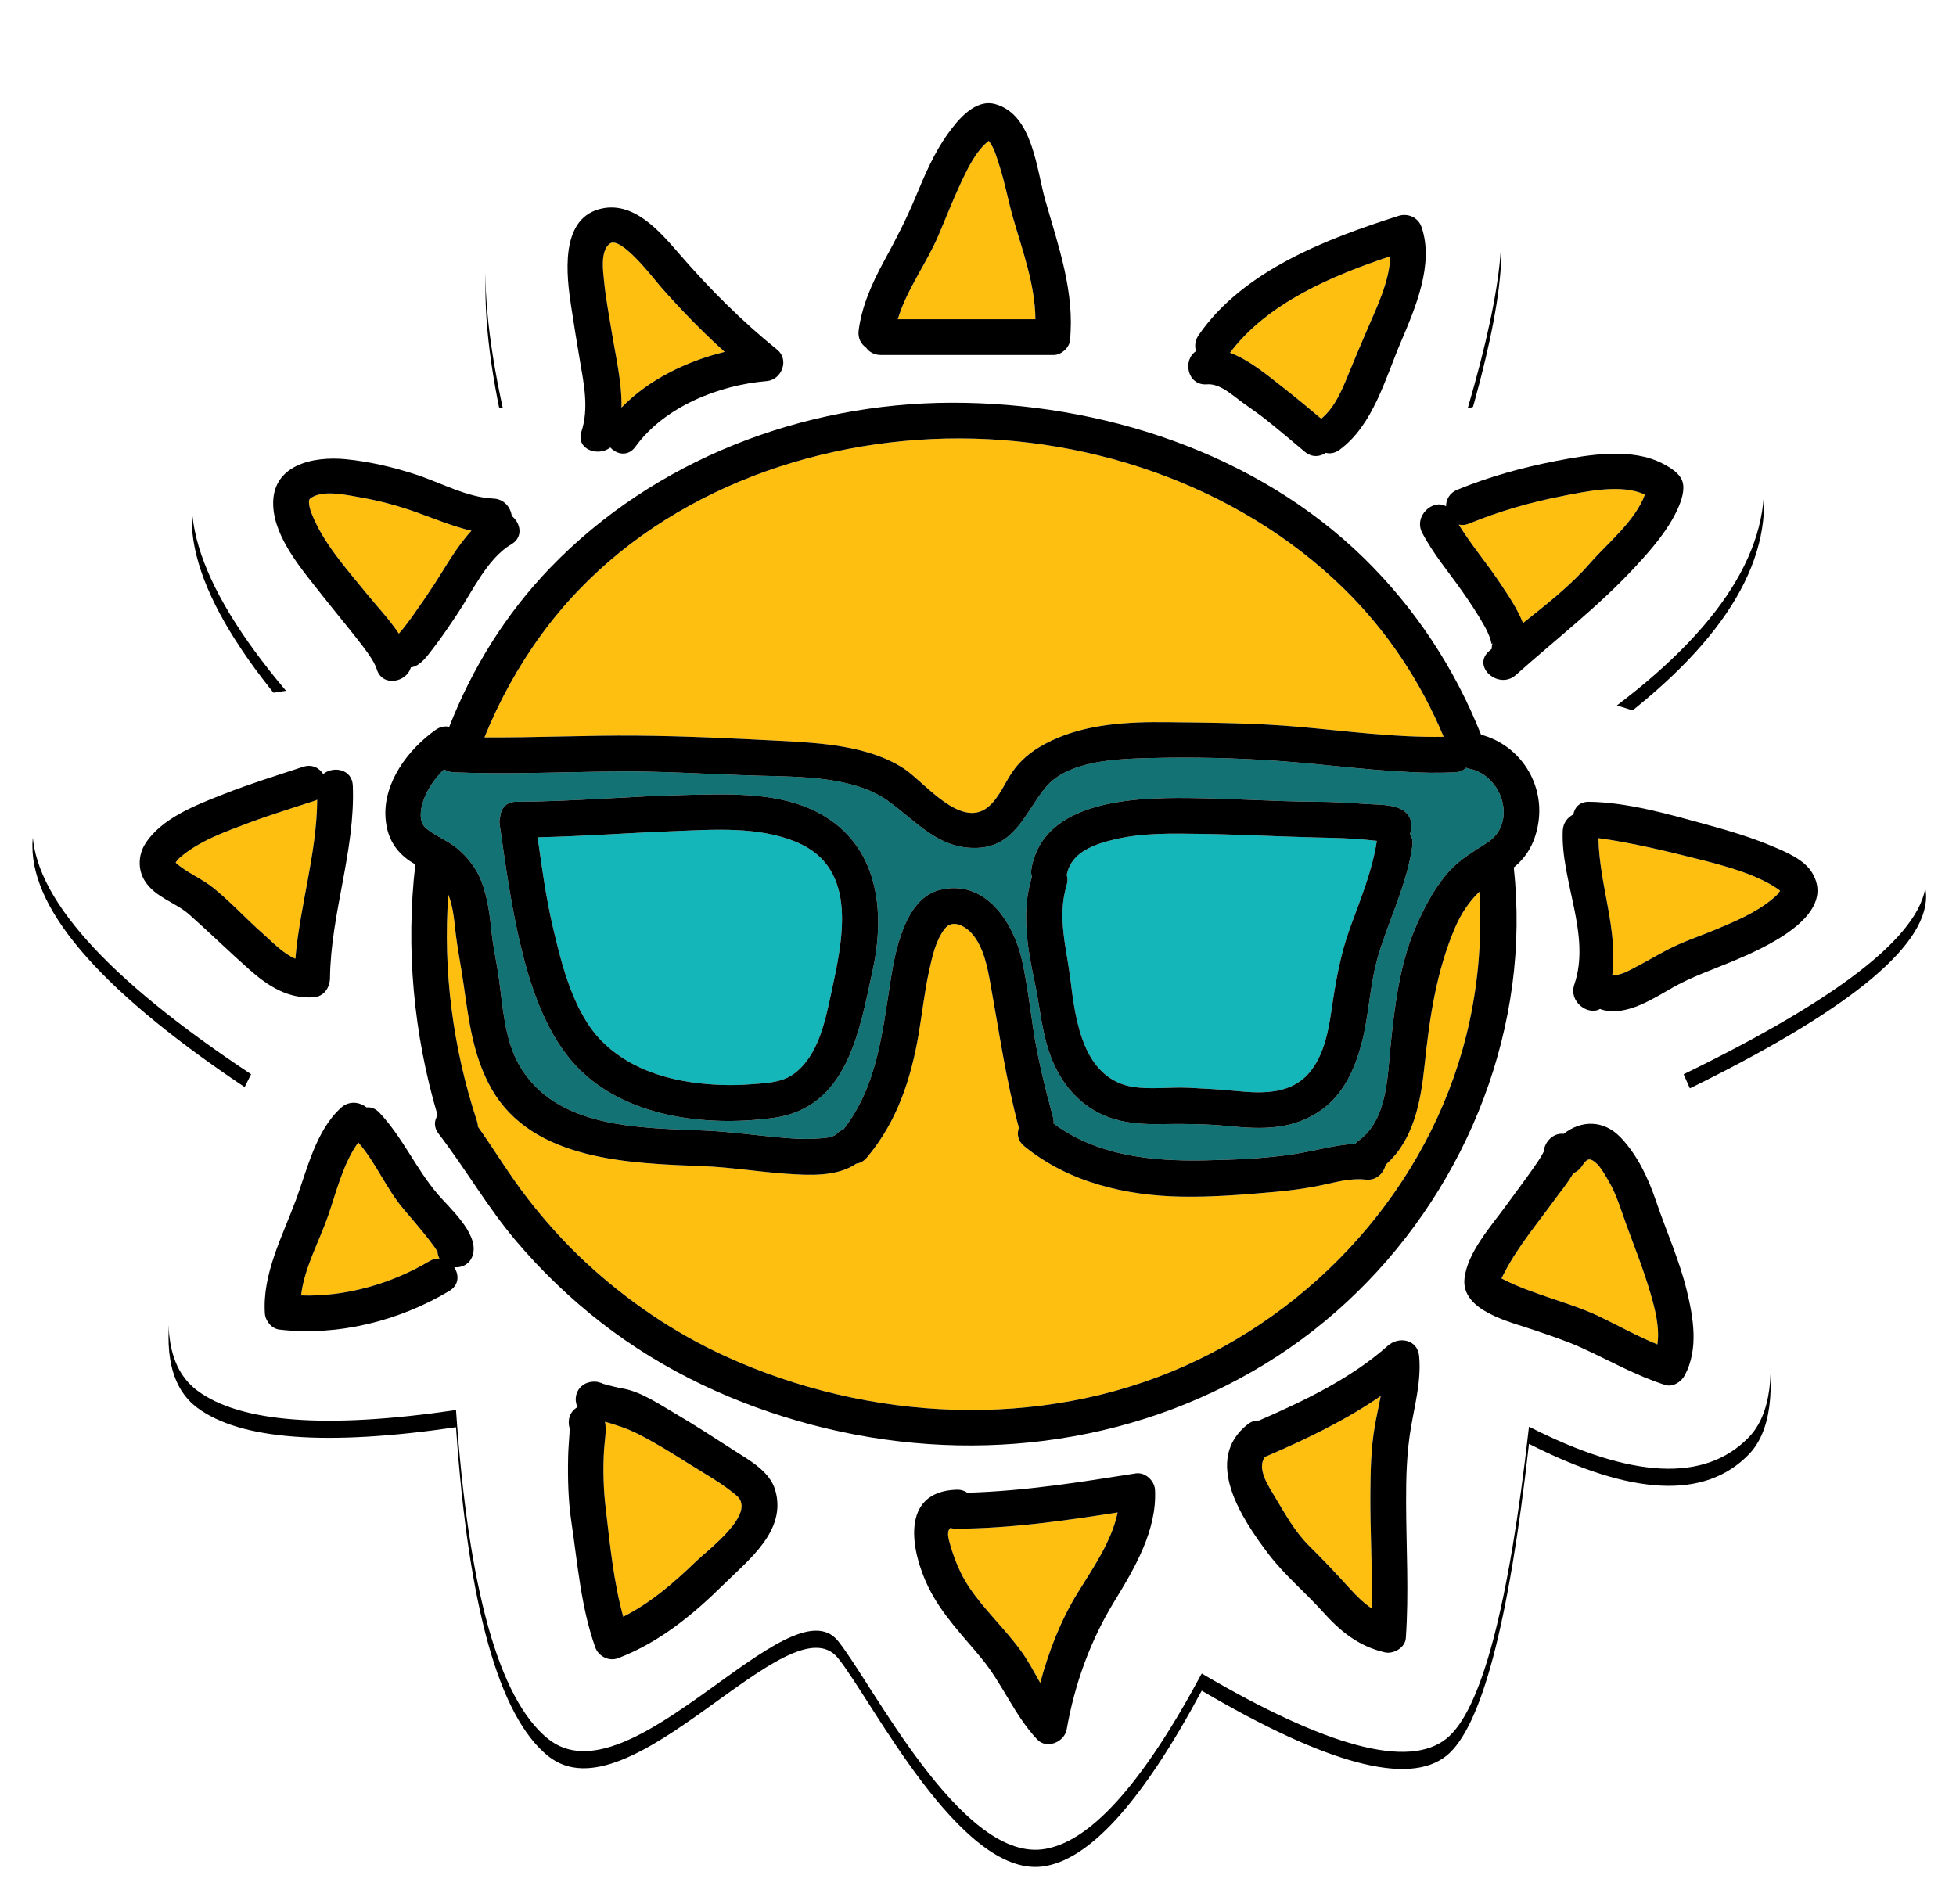 <?xml version="1.0" encoding="UTF-8"?>
<svg width="228px" height="222px" viewBox="0 0 228 222" version="1.1" xmlns="http://www.w3.org/2000/svg" xmlns:xlink="http://www.w3.org/1999/xlink">
    <!-- Generator: Sketch 52.3 (67297) - http://www.bohemiancoding.com/sketch -->
    <title>Group</title>
    <desc>Created with Sketch.</desc>
    <defs>
        <path d="M94.684,189.5 C98.628,194.386 108.865,214.918 118.441,213.802 C123.887,213.168 130.099,206.332 137.079,193.295 C151.695,201.884 161.202,204.415 165.598,200.888 C169.664,197.625 172.873,185.501 175.224,164.518 C187.195,170.608 195.734,171.022 200.84,165.76 C205.947,160.499 203.418,146.388 193.254,123.427 C212.095,114.265 221.515,106.689 221.515,100.698 C221.515,94.708 209.502,87.951 185.476,80.427 C198.366,70.664 203.994,61.061 202.359,51.618 C200.725,42.175 189.299,40.234 168.08,45.794 C172.406,31.043 173.156,22.111 170.333,19 C164.282,12.333 150.822,15.894 129.953,29.683 C129.417,9.944 123.743,0.075 112.931,0.075 C105.063,0.075 97.495,8.383 90.229,25 C78.669,12.636 68.388,9.309 59.388,15.021 C53.232,18.927 51.974,29.184 55.613,45.794 C37.861,41.098 26.54,42.25 21.649,49.248 C16.757,56.246 19.654,66.071 30.339,78.722 C10.631,81.642 0.776,87.008 0.776,94.819 C0.776,102.63 9.274,112.166 26.269,123.427 C16.063,143.53 13.973,155.827 20,160.315 C25.004,164.042 35.055,164.797 50.155,162.58 C51.592,183.49 55.159,196.259 60.855,200.888 C70.411,208.653 89.04,182.507 94.684,189.5 Z" id="path-1"></path>
        <filter x="-3.2%" y="-2.3%" width="106.3%" height="106.5%" filterUnits="objectBoundingBox" id="filter-2">
            <feOffset dx="0" dy="2" in="SourceAlpha" result="shadowOffsetOuter1"></feOffset>
            <feGaussianBlur stdDeviation="2" in="shadowOffsetOuter1" result="shadowBlurOuter1"></feGaussianBlur>
            <feColorMatrix values="0 0 0 0 0   0 0 0 0 0   0 0 0 0 0  0 0 0 0.126 0" type="matrix" in="shadowBlurOuter1"></feColorMatrix>
        </filter>
    </defs>
    <g id="Page-1" stroke="none" stroke-width="1" fill="none" fill-rule="evenodd">
        <g id="Artboard-Copy-23" transform="translate(-11, -17.187)">
            <g id="Group" transform="translate(14, 19)">
                <g id="Oval" fill-rule="nonzero">
                    <use fill="black" fill-opacity="1" filter="url(#filter-2)" xlink:href="#path-1"></use>
                    <use fill="#FFFFFF" xlink:href="#path-1"></use>
                </g>
                <g id="Weather-09-Copy" transform="translate(13, 10)">
                    <path d="M69.847,162.541 C68.17,161.117 66.14,160.002 64.28,158.829 C62.376,157.628 60.456,156.433 58.45,155.406 C57.112,154.72 55.847,154.332 54.524,153.938 C54.719,155.006 54.47,156.236 54.408,157.241 C54.271,159.46 54.339,161.823 54.603,164.031 C55.112,168.296 55.506,172.547 56.649,176.676 C59.875,175.043 62.603,172.676 65.217,170.145 C66.523,168.88 72.283,164.611 69.847,162.541 Z" id="Path" fill="#FEBF10"></path>
                    <path d="M35.053,133.523 C34.969,133.906 34.988,134.128 35.002,134.203 C34.98,134.13 34.901,133.926 34.663,133.596 C34.289,133.077 33.9,132.569 33.497,132.072 C32.691,131.081 31.86,130.11 31.032,129.137 C28.997,126.744 27.821,123.729 25.761,121.383 C23.998,123.807 23.179,127.228 22.253,129.911 C21.218,132.907 19.462,136.001 19.097,139.219 C24.243,139.405 29.696,137.828 34.035,135.23 C34.441,134.987 34.847,134.897 35.23,134.916 C35.017,134.541 34.932,134.073 35.053,133.523 Z" id="Path" fill="#FEBF10"></path>
                    <path d="M144.386,86.207 C143.563,86.118 142.738,86.044 141.912,85.988 C140.256,85.874 138.609,85.859 136.951,85.816 C132.605,85.702 128.268,85.468 123.921,85.406 C120.681,85.36 117.257,85.28 114.08,86.017 C111.676,86.575 108.849,87.466 108.343,90.206 C108.457,90.535 108.47,90.924 108.337,91.368 C107.222,95.091 108.282,98.508 108.75,102.211 C109.09,104.897 109.426,107.677 110.5,110.189 C111.555,112.653 113.383,114.511 116.129,114.914 C118.287,115.231 120.423,114.898 122.587,115.008 C124.406,115.1 126.224,115.19 128.037,115.374 C131.291,115.704 134.746,115.798 136.901,112.895 C138.379,110.905 138.859,108.327 139.209,105.928 C139.69,102.644 140.217,99.539 141.353,96.399 C142.569,93.038 143.951,89.774 144.489,86.22 C144.455,86.217 144.42,86.211 144.386,86.207 Z" id="Path" fill="#14B6B9"></path>
                    <path d="M140.63,56.791 C128.105,44.54 110.026,38.578 92.657,39.371 C75.094,40.174 57.656,47.697 47.112,62.163 C44.367,65.928 42.168,69.957 40.469,74.155 C46.413,74.202 52.352,73.901 58.295,73.954 C63.777,74.003 69.311,74.266 74.788,74.549 C79.569,74.797 85.23,75.097 89.367,77.795 C91.709,79.323 95.956,84.851 99.136,82.303 C100.503,81.209 101.148,79.345 102.167,77.961 C103.302,76.42 104.807,75.372 106.524,74.555 C110.709,72.562 115.548,72.33 120.109,72.383 C125.198,72.442 130.32,72.475 135.391,72.923 C141.015,73.42 146.625,74.196 152.279,74.087 C149.607,67.671 145.707,61.758 140.63,56.791 Z" id="Path" fill="#FEBF10"></path>
                    <path d="M20.691,81.539 C18.142,82.381 15.573,83.158 13.057,84.101 C10.325,85.126 7.263,86.192 5.018,88.129 C4.749,88.361 4.569,88.585 4.472,88.77 C5.773,89.936 7.468,90.584 8.836,91.68 C10.898,93.331 12.619,95.259 14.586,96.985 C15.733,97.993 16.966,99.344 18.429,99.961 C18.963,93.742 20.93,87.667 20.974,81.423 C20.885,81.466 20.792,81.506 20.691,81.539 Z" id="Path" fill="#FEBF10"></path>
                    <path d="M61.02,21.624 C60.28,20.782 56.34,15.577 55.059,16.606 C53.959,17.489 54.292,19.76 54.411,20.96 C54.607,22.95 54.986,24.907 55.305,26.879 C55.759,29.686 56.502,32.756 56.444,35.707 C59.563,32.472 64,30.31 68.465,29.211 C65.838,26.831 63.36,24.285 61.02,21.624 Z" id="Path" fill="#FEBF10"></path>
                    <path d="M32.464,47.882 C30.373,47.139 28.188,46.555 26.002,46.174 C24.366,45.888 21.531,45.227 20.141,46.316 C20.141,46.316 20.001,46.498 20.007,46.619 C20.032,47.187 20.117,47.531 20.33,48.072 C21.682,51.515 24.384,54.489 26.683,57.329 C27.868,58.792 29.362,60.358 30.491,62.058 C30.621,61.915 30.75,61.772 30.872,61.621 C31.313,61.071 31.738,60.508 32.147,59.934 C33.031,58.698 33.885,57.441 34.714,56.167 C36.012,54.17 37.273,51.863 38.958,50.068 C36.743,49.549 34.613,48.646 32.464,47.882 Z" id="Path" fill="#FEBF10"></path>
                    <path d="M127.371,29.309 C129.641,30.163 131.747,31.942 133.518,33.328 C135.04,34.519 136.527,35.757 138.005,37.003 C139.6,35.714 140.477,33.553 141.224,31.708 C141.911,30.007 142.635,28.333 143.354,26.645 C144.352,24.3 146.011,20.968 146.047,18.069 C139.174,20.368 131.774,23.491 127.371,29.309 Z" id="Path" fill="#FEBF10"></path>
                    <path d="M166.182,46.005 C162.467,46.722 158.754,47.789 155.251,49.229 C154.802,49.414 154.392,49.436 154.033,49.346 C155.511,51.749 157.391,53.945 158.934,56.289 C159.825,57.642 160.906,59.196 161.524,60.83 C164.276,58.642 167.075,56.453 169.334,53.858 C171.375,51.515 174.598,48.948 175.733,45.86 C173.051,44.542 168.724,45.515 166.182,46.005 Z" id="Path" fill="#FEBF10"></path>
                    <path d="M102.073,13.535 C101.498,11.521 101.13,9.441 100.479,7.452 C100.217,6.652 99.982,5.753 99.539,5.03 C99.412,4.823 99.318,4.693 99.252,4.608 C97.732,5.809 96.75,7.907 95.958,9.604 C95.033,11.585 94.247,13.621 93.389,15.631 C91.956,18.984 89.689,21.926 88.649,25.406 L104.691,25.406 C104.664,21.366 103.166,17.361 102.073,13.535 Z" id="Path" fill="#FEBF10"></path>
                    <path d="M155.302,77.817 C155.154,77.787 155.02,77.744 154.893,77.693 C154.588,78.002 154.153,78.208 153.581,78.23 C152.648,78.265 151.714,78.292 150.78,78.278 C144.882,78.191 139.051,77.335 133.176,76.912 C128.21,76.555 123.09,76.433 118.11,76.564 C114.33,76.664 108.463,76.788 105.827,80.048 C103.53,82.89 102.284,86.864 97.946,87.037 C93.354,87.22 90.855,83.929 87.437,81.509 C83.464,78.694 77.188,78.75 72.534,78.624 C66.894,78.472 61.263,78.067 55.619,78.13 C49.374,78.201 43.13,78.479 36.885,78.23 C36.447,78.213 36.073,78.083 35.764,77.882 C34.851,78.769 34.07,79.819 33.574,80.956 C33.128,81.978 32.611,83.855 33.637,84.728 C34.729,85.657 36.121,86.148 37.236,87.057 C38.49,88.08 39.551,89.44 40.127,90.961 C40.842,92.846 41.096,94.843 41.299,96.837 C41.479,98.599 41.883,100.319 42.133,102.072 C42.612,105.436 42.781,109.307 44.5,112.331 C48.777,119.85 58.694,119.659 66.233,120 C69.044,120.127 71.805,120.511 74.605,120.774 C76.054,120.911 77.52,121.03 78.976,120.938 C79.695,120.892 81.026,120.895 81.527,120.378 C81.775,120.122 82.045,119.951 82.324,119.847 C86.218,114.851 86.842,108.696 87.792,102.591 C88.325,99.166 89.456,92.991 93.486,91.951 C98.805,90.578 102.15,95.695 103.142,100.197 C103.713,102.788 104.036,105.399 104.423,108.019 C104.942,111.538 105.808,114.977 106.738,118.406 C106.811,118.678 106.831,118.935 106.812,119.177 C111.824,122.903 118.13,123.58 124.221,123.47 C127.782,123.406 131.49,123.27 135.013,122.714 C137.339,122.347 139.615,121.658 141.954,121.546 C142.068,121.411 142.204,121.282 142.367,121.165 C145.693,118.785 145.729,113.768 146.096,110.088 C146.54,105.65 147.143,100.724 148.887,96.59 C149.834,94.345 150.968,92.113 152.521,90.218 C153.573,88.936 154.694,88.144 155.943,87.339 C155.935,87.282 155.928,87.225 155.92,87.167 L156.211,87.167 C156.588,86.926 156.976,86.682 157.379,86.418 C160.902,84.114 159.118,78.596 155.302,77.817 Z M85.721,101.33 C84.178,108.415 82.783,117.35 74.137,118.522 C66.306,119.583 56.732,118.48 51.078,112.378 C47.891,108.939 46.11,104.027 44.966,99.561 C43.68,94.539 42.971,89.412 42.242,84.288 C42.192,83.934 42.223,83.624 42.312,83.355 C42.393,82.46 42.992,81.666 44.166,81.662 C50.9,81.639 57.608,80.991 64.338,80.856 C69.349,80.756 74.97,80.54 79.53,83.016 C86.366,86.727 87.241,94.346 85.721,101.33 Z M148.63,86.807 C147.998,91.281 145.963,95.248 144.674,99.529 C143.648,102.939 143.61,106.5 142.689,109.924 C141.907,112.83 140.619,115.712 138.11,117.534 C134.783,119.949 131.161,119.869 127.239,119.479 C124.616,119.218 122.031,119.202 119.399,119.244 C117.266,119.279 115.137,119.171 113.121,118.406 C110.138,117.274 107.977,114.899 106.735,111.996 C105.419,108.919 105.273,105.73 104.573,102.514 C103.727,98.636 103.07,94.453 104.233,90.57 C104.248,90.521 104.266,90.476 104.283,90.43 C104.193,90.135 104.166,89.802 104.233,89.43 C105.662,81.471 116.2,81.169 122.507,81.223 C127.455,81.266 132.397,81.628 137.341,81.658 C139.279,81.669 141.215,81.763 143.147,81.916 C144.432,82.017 146.364,81.914 147.507,82.634 C148.567,83.302 148.724,84.487 148.356,85.406 C148.591,85.784 148.708,86.255 148.63,86.807 Z" id="Shape" fill="#127274" fill-rule="nonzero"></path>
                    <path d="M76.942,86.41 C72.476,84.496 67.233,84.909 62.495,85.091 C57.219,85.295 51.949,85.696 46.669,85.805 C47.16,89.331 47.648,92.871 48.461,96.336 C49.492,100.73 50.863,106.271 54.161,109.586 C57.075,112.514 61.034,113.913 65.073,114.428 C67.2,114.699 69.343,114.769 71.483,114.601 C73.148,114.47 75.063,114.436 76.475,113.424 C79.352,111.362 80.167,107.324 80.866,104.073 C82.171,98.007 84.186,89.514 76.942,86.41 Z" id="Path" fill="#14B6B9"></path>
                    <path d="M191.189,91.799 C188.235,89.78 183.482,88.73 179.825,87.821 C177.614,87.271 175.389,86.767 173.147,86.359 C172.306,86.206 171.463,86.057 170.615,85.946 C170.516,85.933 170.417,85.924 170.318,85.911 C170.421,91.366 172.607,96.503 171.932,101.878 C172.834,101.952 173.909,101.333 174.651,100.943 C175.892,100.29 177.1,99.578 178.342,98.927 C180.148,97.979 182.106,97.346 183.985,96.56 C186.272,95.604 188.697,94.591 190.615,92.983 C190.905,92.74 191.292,92.419 191.468,92.078 C191.475,92.063 191.481,92.046 191.488,92.03 C191.411,91.962 191.313,91.883 191.189,91.799 Z" id="Path" fill="#FEBF10"></path>
                    <path d="M176.391,138.985 C175.612,136.304 174.584,133.718 173.621,131.101 C172.953,129.284 172.436,127.411 171.427,125.74 C170.977,124.995 170.396,123.856 169.573,123.442 C168.959,123.132 168.663,123.799 168.295,124.279 C168.027,124.629 167.719,124.845 167.398,124.957 C166.767,126.096 165.856,127.173 165.289,127.956 C163.285,130.724 161.007,133.423 159.414,136.461 C159.252,136.768 159.12,137.017 159.022,137.236 C159.048,137.25 159.073,137.263 159.103,137.279 C160.844,138.186 162.715,138.837 164.568,139.469 C166.501,140.128 168.437,140.731 170.287,141.607 C172.586,142.695 174.828,143.969 177.193,144.926 C177.487,142.968 176.912,140.775 176.391,138.985 Z" id="Path" fill="#FEBF10"></path>
                    <path d="M95.423,166.416 C95.192,166.417 94.978,166.385 94.782,166.329 C94.334,166.718 94.513,167.468 94.803,168.443 C95.293,170.086 95.978,171.759 96.934,173.192 C98.725,175.878 101.135,178.069 103.025,180.681 C103.865,181.843 104.54,183.13 105.255,184.388 C106.238,180.715 107.647,177.096 109.592,173.932 C111.292,171.166 113.594,167.894 114.275,164.52 C108.022,165.499 101.774,166.386 95.423,166.416 Z" id="Path" fill="#FEBF10"></path>
                    <path d="M144.942,150.944 C140.83,153.783 136.255,155.97 131.684,157.942 C131.61,157.974 131.537,158.001 131.465,158.024 C130.425,159.348 131.882,161.493 132.614,162.711 C133.821,164.722 134.92,166.751 136.602,168.415 C138.219,170.014 139.766,171.659 141.294,173.341 C142.117,174.249 142.934,175.069 143.884,175.7 C143.999,171.231 143.702,166.749 143.735,162.281 C143.754,159.687 143.804,157.051 144.246,154.489 C144.45,153.302 144.724,152.125 144.942,150.944 Z" id="Path" fill="#FEBF10"></path>
                    <path d="M156.442,92.15 C155.242,93.303 154.304,94.711 153.617,96.314 C151.422,101.442 150.632,106.846 150.053,112.377 C149.609,116.622 148.81,121.08 145.52,123.979 C145.29,124.973 144.433,125.867 143.138,125.712 C141.482,125.513 139.727,126.006 138.12,126.35 C136.284,126.743 134.473,126.98 132.603,127.148 C128.982,127.474 125.316,127.766 121.677,127.7 C115.149,127.581 108.526,126.017 103.384,121.809 C102.628,121.19 102.511,120.383 102.765,119.687 C101.263,114.116 100.469,108.543 99.449,102.884 C99.098,100.94 98.675,98.698 97.377,97.134 C96.601,96.197 95.054,95.268 94.124,96.466 C93.059,97.838 92.671,99.708 92.301,101.368 C91.756,103.814 91.501,106.308 91.076,108.776 C90.167,114.063 88.547,118.978 85.049,123.139 C84.681,123.576 84.251,123.795 83.817,123.852 C81.534,125.417 78.288,125.211 75.653,125.03 C72.396,124.807 69.164,124.273 65.989,124.147 C57.518,123.811 46.098,123.574 41.29,115.121 C39.145,111.349 38.64,107.152 38.038,102.927 C37.737,100.813 37.304,98.74 37.074,96.618 C36.929,95.288 36.788,93.792 36.258,92.503 C35.617,101.334 36.787,110.351 39.596,118.894 C39.672,119.124 39.707,119.344 39.712,119.553 C41.663,122.296 43.395,125.201 45.462,127.867 C47.532,130.537 49.784,133.059 52.263,135.357 C57.09,139.831 62.545,143.557 68.536,146.299 C85.16,153.907 105.214,154.961 122.058,147.461 C138.633,140.08 151.494,125.036 155.316,107.18 C156.378,102.222 156.743,97.158 156.442,92.15 Z" id="Path" fill="#FEBF10"></path>
                    <path d="M156.637,73.841 C153.604,66.174 148.984,59.123 142.989,53.258 C130.411,40.953 112.285,35.107 94.936,35.14 C77.576,35.172 60.31,41.773 48.182,54.333 C42.928,59.774 39.027,66.112 36.363,72.93 C35.878,72.813 35.333,72.892 34.795,73.271 C31.584,75.535 28.655,79.423 28.938,83.528 C29.067,85.387 29.728,86.892 31.161,88.11 C31.55,88.441 31.976,88.715 32.412,88.974 C31.276,98.738 32.216,108.812 35.009,118.223 C34.609,118.824 34.542,119.61 35.13,120.374 C38.266,124.447 40.804,128.909 44.141,132.851 C47.126,136.379 50.464,139.578 54.113,142.413 C61.365,148.047 69.773,151.958 78.631,154.298 C96.485,159.014 115.615,156.889 131.446,147.214 C147.042,137.682 157.849,121.156 160.278,103.046 C160.894,98.456 160.936,93.85 160.454,89.318 C161.962,88.091 162.876,86.517 163.27,84.39 C164.152,79.624 161.214,75.063 156.637,73.841 Z M47.112,62.163 C57.655,47.697 75.093,40.174 92.657,39.371 C110.025,38.578 128.104,44.54 140.629,56.791 C145.706,61.758 149.607,67.672 152.279,74.086 C146.625,74.195 141.015,73.419 135.39,72.923 C130.319,72.474 125.198,72.442 120.108,72.383 C115.547,72.33 110.709,72.561 106.524,74.554 C104.807,75.372 103.301,76.419 102.167,77.96 C101.148,79.344 100.502,81.209 99.136,82.303 C95.955,84.851 91.709,79.322 89.367,77.795 C85.23,75.096 79.568,74.797 74.788,74.549 C69.311,74.265 63.777,74.002 58.295,73.953 C52.352,73.9 46.412,74.202 40.468,74.155 C42.168,69.957 44.367,65.928 47.112,62.163 Z M155.316,107.18 C151.494,125.036 138.633,140.08 122.059,147.461 C105.215,154.961 85.16,153.907 68.536,146.298 C62.546,143.557 57.09,139.831 52.264,135.357 C49.784,133.059 47.533,130.537 45.462,127.867 C43.395,125.2 41.664,122.296 39.712,119.553 C39.708,119.344 39.672,119.123 39.596,118.894 C36.787,110.351 35.617,101.333 36.259,92.503 C36.788,93.792 36.929,95.288 37.074,96.618 C37.305,98.74 37.738,100.813 38.039,102.926 C38.64,107.151 39.146,111.349 41.29,115.12 C46.098,123.574 57.518,123.811 65.99,124.147 C69.164,124.273 72.396,124.807 75.653,125.03 C78.289,125.211 81.534,125.416 83.818,123.851 C84.252,123.794 84.682,123.575 85.049,123.139 C88.548,118.978 90.168,114.063 91.077,108.776 C91.501,106.307 91.757,103.814 92.301,101.368 C92.671,99.708 93.06,97.838 94.125,96.466 C95.054,95.267 96.601,96.197 97.378,97.133 C98.676,98.698 99.098,100.94 99.449,102.884 C100.469,108.542 101.263,114.116 102.765,119.686 C102.511,120.383 102.628,121.19 103.385,121.809 C108.526,126.016 115.149,127.581 121.677,127.699 C125.316,127.765 128.983,127.474 132.603,127.148 C134.473,126.979 136.285,126.742 138.12,126.35 C139.728,126.006 141.483,125.513 143.138,125.711 C144.433,125.867 145.29,124.973 145.52,123.978 C148.811,121.079 149.609,116.622 150.054,112.377 C150.633,106.846 151.422,101.442 153.617,96.314 C154.304,94.711 155.242,93.303 156.442,92.15 C156.743,97.158 156.378,102.222 155.316,107.18 Z M157.378,86.419 C156.976,86.682 156.588,86.927 156.211,87.168 L155.919,87.168 C155.928,87.225 155.935,87.283 155.943,87.34 C154.694,88.146 153.572,88.937 152.521,90.22 C150.968,92.114 149.834,94.346 148.887,96.591 C147.143,100.725 146.54,105.651 146.096,110.089 C145.728,113.768 145.693,118.786 142.367,121.166 C142.203,121.283 142.068,121.412 141.953,121.547 C139.615,121.658 137.338,122.348 135.012,122.715 C131.489,123.271 127.782,123.407 124.22,123.472 C118.13,123.581 111.824,122.904 106.812,119.178 C106.831,118.936 106.811,118.679 106.737,118.407 C105.807,114.978 104.941,111.539 104.422,108.02 C104.035,105.4 103.712,102.79 103.141,100.198 C102.15,95.696 98.804,90.579 93.486,91.952 C89.456,92.992 88.324,99.167 87.792,102.592 C86.842,108.697 86.217,114.852 82.324,119.848 C82.045,119.953 81.775,120.124 81.527,120.379 C81.025,120.896 79.695,120.894 78.976,120.939 C77.519,121.031 76.054,120.912 74.605,120.775 C71.805,120.512 69.044,120.129 66.233,120.001 C58.693,119.66 48.777,119.851 44.5,112.332 C42.781,109.308 42.612,105.437 42.132,102.073 C41.883,100.32 41.478,98.6 41.299,96.839 C41.096,94.844 40.841,92.847 40.127,90.962 C39.55,89.441 38.489,88.081 37.235,87.058 C36.121,86.149 34.729,85.658 33.636,84.729 C32.61,83.857 33.128,81.98 33.574,80.957 C34.07,79.82 34.851,78.77 35.763,77.883 C36.073,78.084 36.446,78.214 36.885,78.231 C43.13,78.48 49.374,78.202 55.619,78.132 C61.262,78.068 66.894,78.473 72.534,78.625 C77.187,78.751 83.463,78.695 87.437,81.51 C90.854,83.93 93.353,87.222 97.945,87.038 C102.284,86.865 103.529,82.891 105.827,80.049 C108.462,76.79 114.329,76.666 118.109,76.566 C123.09,76.434 128.209,76.556 133.176,76.913 C139.05,77.336 144.882,78.192 150.78,78.279 C151.714,78.292 152.647,78.266 153.58,78.231 C154.153,78.209 154.588,78.004 154.893,77.695 C155.019,77.745 155.154,77.788 155.301,77.818 C159.118,78.596 160.902,84.114 157.378,86.419 Z" id="Shape" fill="#000000" fill-rule="nonzero"></path>
                    <path d="M79.53,83.016 C74.97,80.54 69.349,80.756 64.338,80.856 C57.608,80.99 50.9,81.639 44.166,81.662 C42.992,81.666 42.393,82.461 42.312,83.355 C42.223,83.624 42.192,83.934 42.242,84.288 C42.971,89.412 43.68,94.539 44.966,99.561 C46.11,104.027 47.891,108.939 51.078,112.378 C56.732,118.48 66.306,119.583 74.137,118.522 C82.783,117.35 84.178,108.415 85.721,101.33 C87.241,94.346 86.366,86.727 79.53,83.016 Z M80.866,104.073 C80.167,107.324 79.353,111.361 76.475,113.424 C75.063,114.436 73.148,114.47 71.483,114.601 C69.343,114.769 67.2,114.699 65.073,114.428 C61.034,113.913 57.075,112.514 54.161,109.586 C50.863,106.271 49.492,100.73 48.461,96.336 C47.648,92.871 47.16,89.332 46.669,85.805 C51.949,85.696 57.219,85.294 62.495,85.091 C67.233,84.909 72.476,84.496 76.942,86.41 C84.186,89.514 82.171,98.007 80.866,104.073 Z" id="Shape" fill="#000000" fill-rule="nonzero"></path>
                    <path d="M148.357,85.406 C148.725,84.487 148.567,83.302 147.508,82.634 C146.365,81.914 144.433,82.017 143.148,81.916 C141.216,81.763 139.28,81.67 137.342,81.658 C132.397,81.628 127.456,81.266 122.508,81.223 C116.2,81.169 105.663,81.471 104.234,89.43 C104.167,89.802 104.193,90.135 104.284,90.43 C104.267,90.476 104.249,90.521 104.234,90.57 C103.071,94.452 103.728,98.636 104.573,102.514 C105.274,105.73 105.42,108.92 106.736,111.996 C107.978,114.899 110.138,117.274 113.121,118.406 C115.138,119.171 117.266,119.278 119.4,119.244 C122.031,119.202 124.617,119.218 127.24,119.479 C131.161,119.868 134.784,119.949 138.111,117.534 C140.62,115.712 141.908,112.83 142.69,109.924 C143.61,106.5 143.649,102.939 144.675,99.529 C145.964,95.248 147.999,91.281 148.631,86.807 C148.708,86.255 148.591,85.784 148.357,85.406 Z M141.353,96.399 C140.218,99.539 139.69,102.644 139.209,105.929 C138.859,108.328 138.379,110.905 136.901,112.895 C134.746,115.798 131.291,115.705 128.037,115.374 C126.224,115.19 124.406,115.1 122.587,115.008 C120.423,114.899 118.287,115.231 116.129,114.914 C113.383,114.512 111.555,112.654 110.5,110.189 C109.426,107.678 109.09,104.898 108.75,102.212 C108.282,98.508 107.222,95.091 108.337,91.368 C108.47,90.925 108.456,90.536 108.343,90.206 C108.849,87.466 111.676,86.575 114.08,86.017 C117.257,85.28 120.681,85.36 123.921,85.407 C128.268,85.468 132.605,85.702 136.951,85.816 C138.608,85.86 140.256,85.874 141.912,85.988 C142.738,86.045 143.563,86.119 144.386,86.208 C144.421,86.211 144.455,86.217 144.489,86.221 C143.951,89.774 142.569,93.038 141.353,96.399 Z" id="Shape" fill="#000000" fill-rule="nonzero"></path>
                    <path d="M105.846,11.544 C104.819,7.949 104.392,1.523 100.008,0.322 C97.668,-0.32 95.67,2.142 94.511,3.748 C92.899,5.983 91.808,8.543 90.757,11.074 C89.668,13.697 88.424,16.109 87.064,18.599 C85.684,21.125 84.458,23.834 84.088,26.711 C83.972,27.611 84.365,28.298 84.948,28.712 C85.314,29.217 85.896,29.575 86.681,29.575 L106.827,29.575 C107.689,29.575 108.629,28.752 108.718,27.889 C109.299,22.258 107.37,16.88 105.846,11.544 Z M88.649,25.405 C89.689,21.926 91.956,18.984 93.389,15.631 C94.247,13.621 95.034,11.585 95.958,9.604 C96.75,7.907 97.733,5.808 99.252,4.608 C99.318,4.693 99.412,4.823 99.539,5.03 C99.983,5.753 100.217,6.652 100.479,7.452 C101.13,9.44 101.498,11.521 102.073,13.535 C103.166,17.36 104.664,21.365 104.692,25.405 L88.649,25.405 Z" id="Shape" fill="#000000" fill-rule="nonzero"></path>
                    <path d="M149.691,14.635 C149.308,13.537 148.112,13.008 147.027,13.353 C138.661,16.014 128.908,19.728 123.721,27.25 C123.291,27.873 123.236,28.544 123.411,29.133 C121.825,30.136 122.381,33.181 124.693,32.996 C126.19,32.876 127.636,34.245 128.771,35.073 C129.71,35.757 130.662,36.386 131.57,37.112 C133.093,38.33 134.587,39.585 136.075,40.844 C136.907,41.547 137.851,41.455 138.547,40.981 C139.04,41.11 139.598,41.029 140.145,40.627 C144.055,37.756 145.462,32.351 147.287,28.066 C148.966,24.118 151.201,18.953 149.691,14.635 Z M143.353,26.645 C142.635,28.333 141.911,30.007 141.223,31.708 C140.477,33.553 139.6,35.714 138.005,37.003 C136.527,35.757 135.04,34.519 133.518,33.328 C131.746,31.942 129.641,30.162 127.37,29.309 C131.774,23.491 139.173,20.368 146.047,18.069 C146.01,20.968 144.351,24.3 143.353,26.645 Z" id="Shape" fill="#000000" fill-rule="nonzero"></path>
                    <path d="M180.101,44.284 C179.766,43.331 178.692,42.701 177.849,42.256 C174.218,40.333 169.218,41.188 165.396,41.925 C161.479,42.681 157.563,43.764 153.869,45.283 C152.953,45.66 152.562,46.436 152.557,47.214 C151.066,46.315 148.739,48.32 149.786,50.326 C151.05,52.746 152.887,54.902 154.449,57.132 C155.361,58.435 156.238,59.761 157.021,61.145 C157.282,61.607 157.497,62.084 157.691,62.577 C157.824,62.915 157.824,63.595 158.009,63.051 C157.918,63.319 157.881,63.58 157.885,63.829 C157.774,63.926 157.661,64.023 157.551,64.121 C155.538,65.917 158.709,68.652 160.693,66.882 C165.462,62.627 170.45,58.797 174.787,54.077 C176.59,52.113 178.395,50.036 179.524,47.597 C179.949,46.676 180.455,45.294 180.101,44.284 Z M169.334,53.858 C167.075,56.453 164.276,58.642 161.524,60.83 C160.906,59.196 159.824,57.642 158.934,56.289 C157.391,53.945 155.511,51.749 154.033,49.346 C154.392,49.436 154.802,49.414 155.251,49.229 C158.754,47.789 162.467,46.722 166.182,46.005 C168.724,45.515 173.05,44.542 175.733,45.86 C174.598,48.948 171.375,51.515 169.334,53.858 Z" id="Shape" fill="#000000" fill-rule="nonzero"></path>
                    <path d="M195.236,89.946 C194.291,88.364 192.116,87.49 190.506,86.814 C187.963,85.748 185.287,84.964 182.63,84.239 C178.352,83.071 173.695,81.728 169.223,81.662 C168.128,81.646 167.534,82.326 167.395,83.141 C166.726,83.477 166.197,84.122 166.159,85.049 C165.92,90.92 169.482,97.2 167.511,102.963 C166.813,105.004 169.138,106.629 170.506,105.816 C170.624,105.867 170.75,105.912 170.886,105.945 C173.736,106.641 176.767,104.562 179.124,103.24 C181.24,102.053 183.519,101.28 185.753,100.345 C189.117,98.938 198.31,95.093 195.236,89.946 Z M191.468,92.078 C191.292,92.418 190.905,92.74 190.615,92.983 C188.696,94.591 186.271,95.603 183.985,96.56 C182.107,97.345 180.148,97.979 178.342,98.926 C177.1,99.577 175.892,100.29 174.651,100.943 C173.909,101.333 172.834,101.952 171.932,101.878 C172.607,96.502 170.421,91.366 170.318,85.911 C170.417,85.923 170.516,85.933 170.615,85.946 C171.463,86.057 172.306,86.206 173.147,86.358 C175.389,86.766 177.614,87.271 179.825,87.82 C183.482,88.729 188.235,89.78 191.189,91.799 C191.313,91.883 191.41,91.962 191.487,92.029 C191.481,92.046 191.475,92.063 191.468,92.078 Z" id="Shape" fill="#000000" fill-rule="nonzero"></path>
                    <path d="M74.596,28.96 C70.461,25.623 66.699,21.848 63.22,17.834 C60.894,15.15 57.772,11.444 53.783,12.591 C49.24,13.898 50.046,20.402 50.566,23.837 C50.887,25.952 51.231,28.071 51.59,30.181 C52.054,32.913 52.665,35.791 51.778,38.495 C51.092,40.582 53.706,41.475 55.142,40.361 C55.916,41.188 57.212,41.447 58.062,40.274 C61.44,35.605 67.775,33.084 73.377,32.616 C75.121,32.47 76.035,30.122 74.596,28.96 Z M56.444,35.707 C56.502,32.756 55.759,29.686 55.305,26.879 C54.986,24.907 54.607,22.95 54.411,20.96 C54.292,19.76 53.959,17.489 55.059,16.606 C56.34,15.577 60.28,20.782 61.02,21.624 C63.36,24.285 65.838,26.831 68.465,29.211 C64,30.31 59.563,32.472 56.444,35.707 Z" id="Shape" fill="#000000" fill-rule="nonzero"></path>
                    <path d="M43.657,48.346 C43.522,47.348 42.78,46.366 41.505,46.312 C38.439,46.182 35.303,44.424 32.395,43.484 C29.782,42.64 27.075,42 24.341,41.727 C20.491,41.342 15.628,42.379 15.848,47.169 C16.021,50.969 19.258,54.664 21.478,57.495 C22.813,59.198 24.201,60.857 25.536,62.559 C26.427,63.695 27.599,65.178 27.91,66.194 C28.566,68.34 31.407,67.74 31.889,65.994 C31.956,65.984 32.025,65.972 32.095,65.955 C33.073,65.723 33.825,64.63 34.404,63.887 C35.432,62.572 36.362,61.177 37.291,59.792 C39.064,57.149 40.795,53.296 43.596,51.651 C45.038,50.803 44.685,49.155 43.657,48.346 Z M34.713,56.167 C33.884,57.441 33.03,58.698 32.147,59.934 C31.737,60.508 31.313,61.071 30.871,61.621 C30.75,61.772 30.62,61.915 30.491,62.058 C29.362,60.358 27.868,58.792 26.682,57.329 C24.384,54.489 21.681,51.515 20.33,48.072 C20.117,47.531 20.032,47.187 20.006,46.619 C20.001,46.498 20.141,46.316 20.141,46.316 C21.531,45.227 24.366,45.888 26.002,46.174 C28.188,46.555 30.373,47.139 32.464,47.882 C34.612,48.646 36.743,49.549 38.957,50.068 C37.273,51.863 36.012,54.17 34.713,56.167 Z" id="Shape" fill="#000000" fill-rule="nonzero"></path>
                    <path d="M25.126,79.785 C25.05,77.837 22.85,77.468 21.676,78.43 C21.214,77.707 20.362,77.245 19.309,77.593 C16.228,78.61 13.134,79.563 10.113,80.755 C6.942,82.006 2.792,83.558 0.903,86.605 C0.099,87.901 0.058,89.615 0.896,90.917 C2.143,92.853 4.436,93.364 6.076,94.821 C8.464,96.942 10.734,99.16 13.12,101.271 C15.254,103.159 17.591,104.65 20.541,104.458 C21.752,104.379 22.451,103.34 22.465,102.212 C22.556,94.645 25.422,87.398 25.126,79.785 Z M18.429,99.961 C16.966,99.344 15.733,97.993 14.586,96.985 C12.619,95.259 10.898,93.331 8.836,91.68 C7.468,90.584 5.773,89.936 4.472,88.77 C4.569,88.585 4.749,88.361 5.018,88.129 C7.263,86.193 10.325,85.126 13.057,84.101 C15.573,83.158 18.142,82.382 20.691,81.539 C20.792,81.506 20.885,81.466 20.974,81.423 C20.93,87.667 18.964,93.742 18.429,99.961 Z" id="Shape" fill="#000000" fill-rule="nonzero"></path>
                    <path d="M35.024,127.415 C32.476,124.423 30.916,120.766 28.222,117.907 C27.751,117.408 27.223,117.24 26.727,117.299 C25.934,116.664 24.703,116.471 23.75,117.337 C20.817,120.007 19.829,124.466 18.507,128.05 C16.943,132.289 14.571,136.661 14.874,141.305 C14.93,142.18 15.653,143.09 16.56,143.197 C23.346,143.998 30.538,142.19 36.373,138.697 C37.529,138.005 37.524,136.798 36.942,135.933 C37.895,136.008 38.894,135.522 39.157,134.322 C39.687,131.9 36.397,129.026 35.024,127.415 Z M34.035,135.23 C29.696,137.828 24.243,139.405 19.097,139.219 C19.461,136.001 21.218,132.907 22.253,129.911 C23.179,127.228 23.998,123.807 25.761,121.383 C27.821,123.729 28.996,126.744 31.032,129.137 C31.86,130.11 32.69,131.081 33.496,132.072 C33.9,132.569 34.289,133.077 34.663,133.596 C34.9,133.926 34.98,134.13 35.001,134.203 C34.988,134.128 34.969,133.906 35.053,133.523 C34.932,134.073 35.017,134.541 35.229,134.916 C34.847,134.896 34.44,134.987 34.035,135.23 Z" id="Shape" fill="#000000" fill-rule="nonzero"></path>
                    <path d="M180.608,138.606 C179.742,135.064 178.23,131.731 177.06,128.29 C176.133,125.563 174.926,122.947 172.934,120.827 C170.936,118.702 168.264,118.786 166.265,120.384 C165.118,120.219 164.024,121.281 163.94,122.464 C163.879,122.584 163.814,122.702 163.749,122.818 C163.446,123.363 163.086,123.873 162.728,124.383 C161.674,125.885 160.566,127.35 159.487,128.833 C157.778,131.185 155.078,134.176 154.713,137.191 C154.25,141.014 160.025,142.29 162.707,143.215 C164.645,143.882 166.559,144.5 168.426,145.352 C171.661,146.83 174.703,148.576 178.109,149.658 C178.999,149.941 179.98,149.288 180.381,148.536 C182.018,145.46 181.397,141.833 180.608,138.606 Z M177.192,144.926 C174.828,143.969 172.585,142.695 170.286,141.607 C168.436,140.731 166.5,140.129 164.568,139.469 C162.714,138.837 160.843,138.186 159.103,137.279 C159.072,137.263 159.048,137.25 159.021,137.236 C159.119,137.017 159.252,136.768 159.413,136.461 C161.006,133.423 163.284,130.724 165.288,127.956 C165.855,127.172 166.766,126.096 167.398,124.957 C167.718,124.845 168.026,124.629 168.294,124.279 C168.662,123.8 168.959,123.132 169.573,123.442 C170.395,123.856 170.976,124.995 171.426,125.74 C172.436,127.411 172.952,129.284 173.62,131.101 C174.583,133.718 175.611,136.304 176.391,138.985 C176.912,140.775 177.487,142.968 177.192,144.926 Z" id="Shape" fill="#000000" fill-rule="nonzero"></path>
                    <path d="M149.423,146.305 C149.25,144.341 147.063,143.935 145.767,145.086 C141.458,148.913 136.004,151.521 130.747,153.802 C130.331,153.769 129.883,153.891 129.444,154.236 C124.165,158.377 128.744,165.255 131.851,169.353 C133.704,171.798 136.152,173.832 138.203,176.114 C140.253,178.397 142.367,180.117 145.419,180.828 C146.429,181.063 147.792,180.285 147.869,179.174 C148.237,173.918 147.92,168.671 147.902,163.41 C147.892,160.445 147.966,157.512 148.471,154.584 C148.95,151.806 149.674,149.152 149.423,146.305 Z M144.246,154.488 C143.804,157.051 143.754,159.687 143.735,162.28 C143.701,166.749 143.998,171.23 143.884,175.7 C142.934,175.069 142.117,174.248 141.293,173.341 C139.766,171.658 138.218,170.014 136.602,168.415 C134.92,166.751 133.821,164.722 132.613,162.711 C131.882,161.492 130.424,159.348 131.465,158.024 C131.537,158.001 131.61,157.974 131.684,157.942 C136.254,155.969 140.83,153.783 144.941,150.944 C144.724,152.125 144.45,153.302 144.246,154.488 Z" id="Shape" fill="#000000" fill-rule="nonzero"></path>
                    <path d="M118.634,161.89 C118.58,160.819 117.493,159.791 116.388,159.966 C109.864,160.999 103.36,162.036 96.755,162.217 C96.419,161.985 95.993,161.848 95.482,161.866 C88.838,162.1 90.188,169.09 92.216,173.226 C93.782,176.421 96.197,178.837 98.435,181.559 C100.877,184.53 102.254,188.183 104.905,190.989 C106.011,192.16 108.081,191.278 108.337,189.817 C109.267,184.525 111.083,179.478 113.884,174.901 C116.26,171.019 118.87,166.605 118.634,161.89 Z M109.592,173.932 C107.647,177.096 106.238,180.715 105.255,184.388 C104.54,183.13 103.865,181.843 103.025,180.681 C101.135,178.069 98.725,175.878 96.934,173.192 C95.978,171.759 95.293,170.086 94.804,168.443 C94.514,167.468 94.334,166.718 94.782,166.329 C94.978,166.385 95.192,166.417 95.424,166.416 C101.775,166.386 108.023,165.499 114.276,164.519 C113.595,167.894 111.293,171.166 109.592,173.932 Z" id="Shape" fill="#000000" fill-rule="nonzero"></path>
                    <path d="M74.373,161.947 C73.728,159.69 71.318,158.42 69.503,157.248 C67.238,155.786 64.979,154.318 62.653,152.954 C60.857,151.901 58.708,150.452 56.635,150.077 C55.868,149.938 55.085,149.749 54.322,149.527 C54.179,149.457 54.021,149.398 53.848,149.355 C53.76,149.333 53.62,149.287 53.52,149.279 C51.546,149.122 50.668,150.922 51.322,152.238 C50.369,152.773 50.135,153.811 50.393,154.692 L50.393,154.695 C50.408,155 50.381,155.31 50.361,155.614 C50.309,156.419 50.242,157.223 50.225,158.03 C50.171,160.561 50.23,163.127 50.605,165.633 C51.347,170.586 51.701,175.453 53.377,180.228 C53.747,181.279 54.977,181.917 56.042,181.51 C60.836,179.677 64.745,176.474 68.359,172.906 C71.302,169.999 75.714,166.636 74.373,161.947 Z M65.217,170.145 C62.603,172.675 59.875,175.043 56.649,176.676 C55.506,172.547 55.112,168.296 54.603,164.031 C54.339,161.823 54.271,159.46 54.408,157.241 C54.47,156.236 54.718,155.006 54.524,153.938 C55.847,154.332 57.113,154.72 58.45,155.406 C60.456,156.434 62.376,157.628 64.28,158.829 C66.14,160.002 68.17,161.117 69.847,162.541 C72.283,164.611 66.523,168.88 65.217,170.145 Z" id="Shape" fill="#000000" fill-rule="nonzero"></path>
                </g>
            </g>
        </g>
    </g>
</svg>
